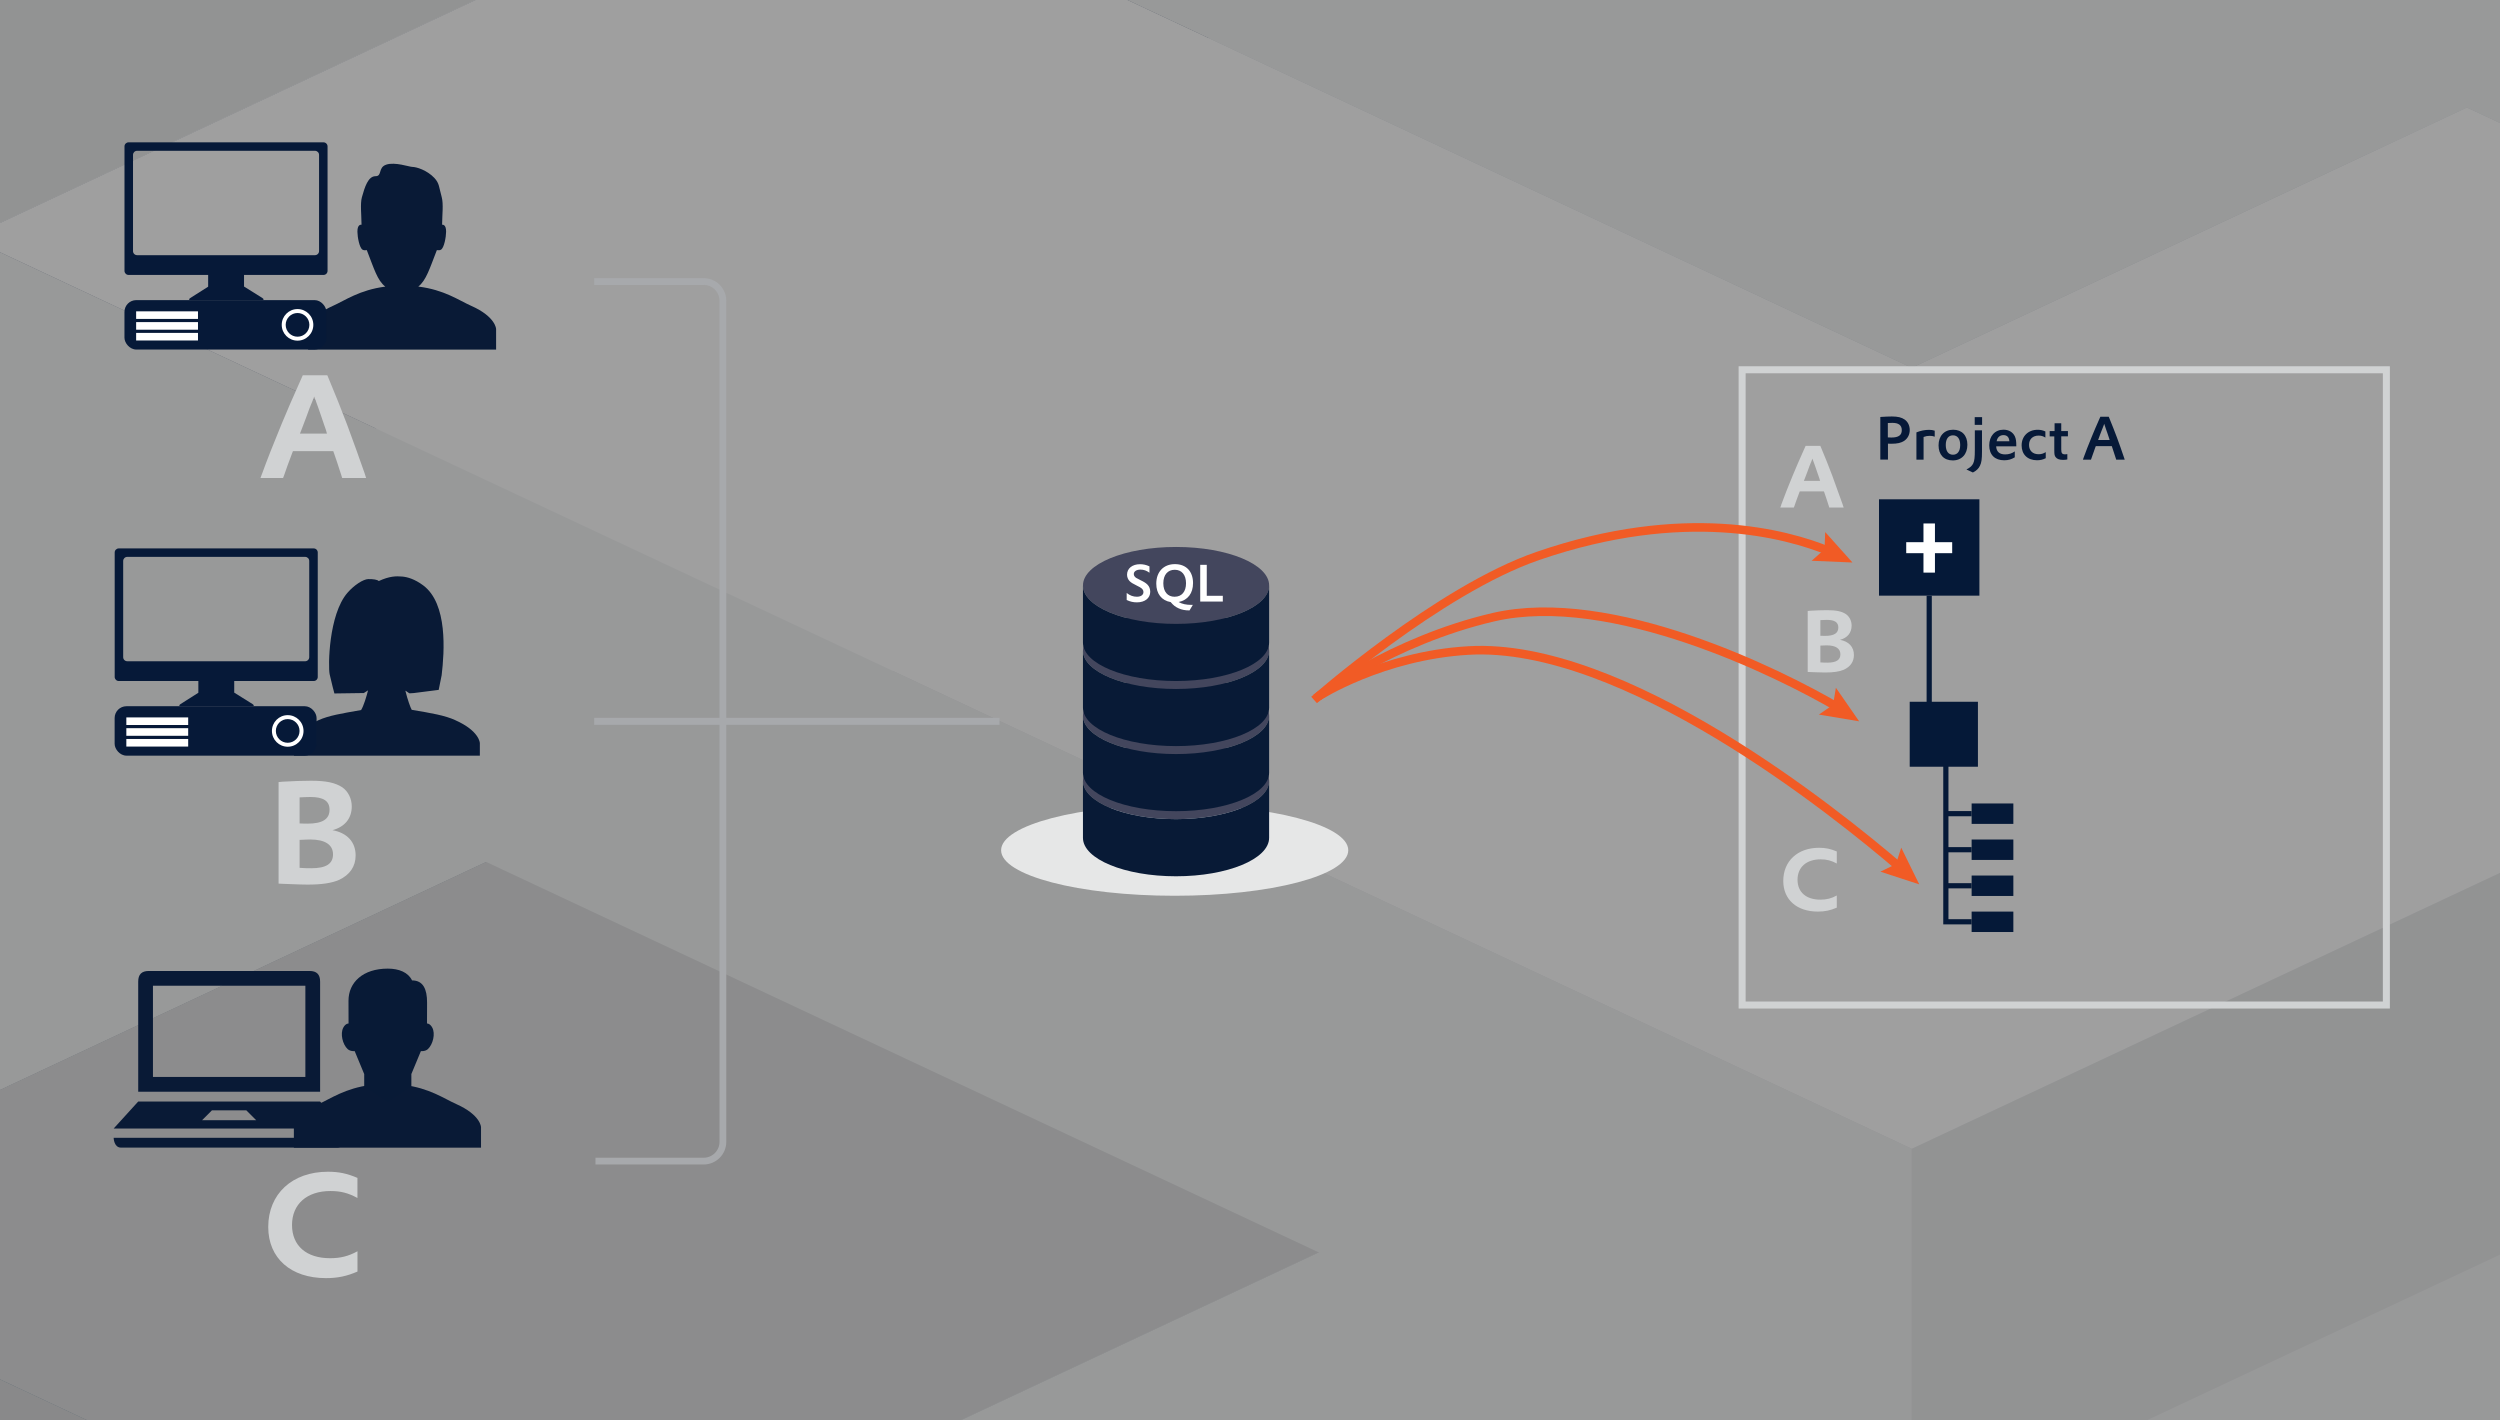 <?xml version="1.0" encoding="UTF-8"?>
<svg xmlns="http://www.w3.org/2000/svg" xmlns:xlink="http://www.w3.org/1999/xlink" viewBox="0 0 880 500">
  <rect x="0" y="0" width="880" height="500" fill="#808080" stroke="none"/>
  <defs>
    <style>
      .cls-1 {
        clip-path: url(#clippath-20);
      }

      .cls-2 {
        clip-path: url(#clippath-11);
      }

      .cls-3 {
        clip-path: url(#clippath-16);
      }

      .cls-4 {
        opacity: .3;
      }

      .cls-5 {
        stroke-width: 1.65px;
      }

      .cls-5, .cls-6, .cls-7, .cls-8, .cls-9, .cls-10, .cls-11 {
        fill: none;
      }

      .cls-5, .cls-7, .cls-8, .cls-9, .cls-10, .cls-11 {
        stroke-miterlimit: 10;
      }

      .cls-5, .cls-11 {
        stroke: #f15b25;
      }

      .cls-12 {
        clip-path: url(#clippath-2);
      }

      .cls-13 {
        clip-path: url(#clippath-13);
      }

      .cls-14 {
        isolation: isolate;
      }

      .cls-15 {
        fill: #002747;
      }

      .cls-15, .cls-16, .cls-17, .cls-6, .cls-18, .cls-19, .cls-20, .cls-21, .cls-22, .cls-23, .cls-24, .cls-25, .cls-26, .cls-27, .cls-28, .cls-29, .cls-30, .cls-31, .cls-32, .cls-33, .cls-34, .cls-35, .cls-36, .cls-37 {
        stroke-width: 0px;
      }

      .cls-16 {
        fill: #051938;
      }

      .cls-38 {
        clip-path: url(#clippath-15);
      }

      .cls-39 {
        clip-path: url(#clippath-6);
      }

      .cls-17 {
        fill: #e6e7e7;
      }

      .cls-40 {
        clip-path: url(#clippath-7);
      }

      .cls-18 {
        fill: #d0d2d3;
      }

      .cls-19 {
        fill: #00092c;
      }

      .cls-41 {
        clip-path: url(#clippath-1);
      }

      .cls-42 {
        clip-path: url(#clippath-4);
      }

      .cls-20 {
        fill: #091a36;
      }

      .cls-43 {
        clip-path: url(#clippath-12);
      }

      .cls-21 {
        fill: #f15b25;
      }

      .cls-7 {
        stroke: #d0d2d3;
        stroke-width: 2.47px;
      }

      .cls-22 {
        fill: #001738;
      }

      .cls-23 {
        fill: #bcbec0;
      }

      .cls-8 {
        stroke-width: 2.46px;
      }

      .cls-8, .cls-9 {
        stroke: #a7a9ac;
      }

      .cls-24 {
        fill: #2c4665;
      }

      .cls-25 {
        fill: #061938;
      }

      .cls-26 {
        fill: #43465d;
      }

      .cls-44 {
        clip-path: url(#clippath-9);
      }

      .cls-45 {
        clip-path: url(#clippath);
      }

      .cls-27 {
        fill: #9d9fa2;
      }

      .cls-28 {
        fill: #8ba3b3;
      }

      .cls-9 {
        stroke-width: 2.38px;
      }

      .cls-29 {
        fill: #7c92a1;
      }

      .cls-46 {
        clip-path: url(#clippath-19);
      }

      .cls-47 {
        clip-path: url(#clippath-3);
      }

      .cls-30 {
        fill: #e6e7e8;
      }

      .cls-31 {
        fill: #b1b3b6;
      }

      .cls-48 {
        clip-path: url(#clippath-8);
      }

      .cls-10 {
        stroke: #051938;
        stroke-width: 1.83px;
      }

      .cls-32 {
        fill: #a7a9ac;
      }

      .cls-33 {
        fill: #fff;
      }

      .cls-49 {
        clip-path: url(#clippath-18);
      }

      .cls-50 {
        clip-path: url(#clippath-14);
      }

      .cls-51 {
        clip-path: url(#clippath-17);
      }

      .cls-52 {
        clip-path: url(#clippath-5);
      }

      .cls-34 {
        fill: #081a36;
      }

      .cls-53 {
        clip-path: url(#clippath-10);
      }

      .cls-54 {
        mix-blend-mode: multiply;
      }

      .cls-11 {
        stroke-width: 3.02px;
      }

      .cls-35 {
        fill: #143755;
      }

      .cls-36 {
        fill: #c7c8ca;
      }

      .cls-37 {
        fill: #d1d3d4;
      }
    </style>
    <clipPath id="clippath">
      <rect class="cls-6" width="880" height="500"/>
    </clipPath>
    <clipPath id="clippath-1">
      <rect class="cls-6" x="0" y="-41.72" width="880" height="665.62"/>
    </clipPath>
    <clipPath id="clippath-2">
      <rect class="cls-6" x="0" y="-41.72" width="880" height="665.62"/>
    </clipPath>
    <clipPath id="clippath-3">
      <rect class="cls-6" x="0" y="-41.72" width="880" height="665.62"/>
    </clipPath>
    <clipPath id="clippath-4">
      <rect class="cls-6" x="-694.91" y="-878.56" width="2735.72" height="2210.8"/>
    </clipPath>
    <clipPath id="clippath-5">
      <rect class="cls-6" y="520" width="880" height="500"/>
    </clipPath>
    <clipPath id="clippath-6">
      <rect class="cls-6" x="0" y="478.28" width="880" height="665.62"/>
    </clipPath>
    <clipPath id="clippath-7">
      <rect class="cls-6" x="0" y="478.28" width="880" height="665.62"/>
    </clipPath>
    <clipPath id="clippath-8">
      <rect class="cls-6" x="0" y="478.28" width="880" height="665.62"/>
    </clipPath>
    <clipPath id="clippath-9">
      <rect class="cls-6" x="-694.91" y="-358.56" width="2735.72" height="2210.8"/>
    </clipPath>
    <clipPath id="clippath-10">
      <rect class="cls-6" y="-520" width="880" height="500"/>
    </clipPath>
    <clipPath id="clippath-11">
      <rect class="cls-6" x="0" y="-561.72" width="880" height="665.62"/>
    </clipPath>
    <clipPath id="clippath-12">
      <rect class="cls-6" x="0" y="-561.72" width="880" height="665.62"/>
    </clipPath>
    <clipPath id="clippath-13">
      <rect class="cls-6" x="0" y="-561.72" width="880" height="665.62"/>
    </clipPath>
    <clipPath id="clippath-14">
      <rect class="cls-6" x="-694.91" y="-1398.56" width="2735.72" height="2210.8"/>
    </clipPath>
    <clipPath id="clippath-15">
      <rect class="cls-6" y="-520" width="880" height="500"/>
    </clipPath>
    <clipPath id="clippath-16">
      <rect class="cls-6" x="0" y="-561.72" width="880" height="665.62"/>
    </clipPath>
    <clipPath id="clippath-17">
      <rect class="cls-6" x="0" y="-561.72" width="880" height="665.62"/>
    </clipPath>
    <clipPath id="clippath-18">
      <rect class="cls-6" x="0" y="-561.72" width="880" height="665.62"/>
    </clipPath>
    <clipPath id="clippath-19">
      <rect class="cls-6" x="-694.91" y="-1398.56" width="2735.72" height="2210.8"/>
    </clipPath>
    <clipPath id="clippath-20">
      <path class="cls-6" d="M486.14-247.83c167.6-123.49,220.31-239.88,220.31-239.88v239.88h-220.31Z"/>
    </clipPath>
  </defs>
  <g class="cls-14">
    <g id="Hintergrund">
      <g class="cls-45">
        <g id="Artwork_1" data-name="Artwork 1">
          <g class="cls-41">
            <g class="cls-12">
              <g class="cls-47">
                <g class="cls-4">
                  <g class="cls-42">
                    <polygon class="cls-19" points="672.95 189.87 575.25 235.69 477.53 281.5 477.53 415.86 575.25 370.04 672.95 324.22 770.66 278.4 770.66 144.04 672.95 189.87"/>
                    <polygon class="cls-15" points="379.84 235.69 282.14 189.87 184.42 144.04 184.42 278.4 282.14 324.22 379.84 370.04 477.53 415.85 477.53 281.5 379.84 235.69"/>
                    <polygon class="cls-15" points="966.06 235.69 868.36 189.87 770.66 144.04 770.66 278.4 868.36 324.22 966.06 370.04 1063.77 415.85 1063.77 281.5 966.06 235.69"/>
                    <polygon class="cls-15" points="1063.77 464.78 966.06 418.96 868.36 373.15 868.36 507.5 966.06 553.31 1063.77 599.13 1161.47 644.96 1161.47 510.6 1063.77 464.78"/>
                    <polygon class="cls-35" points="966.06 327.32 868.36 373.14 868.36 507.5 966.06 461.68 1063.77 415.86 1063.77 281.5 966.06 327.32"/>
                    <polygon class="cls-35" points="868.36 464.78 770.66 510.6 770.66 644.96 868.36 599.13 966.05 553.31 966.05 418.96 868.36 464.78"/>
                    <polygon class="cls-24" points="672.95 464.78 575.25 418.96 575.25 553.31 672.95 599.13 770.66 644.96 770.66 510.6 672.95 464.78"/>
                    <polygon class="cls-35" points="477.53 464.78 379.84 510.6 282.14 556.41 282.14 690.77 379.84 644.96 477.53 599.13 575.25 553.31 575.25 418.96 477.53 464.78"/>
                    <polygon class="cls-37" points="1063.77 281.5 966.06 235.69 868.36 189.87 770.66 144.04 672.95 189.87 575.25 235.69 477.53 281.5 379.83 235.69 282.14 189.87 184.42 144.04 86.72 189.87 -10.99 235.69 -108.68 281.5 -206.39 327.32 -304.1 373.14 -401.8 418.96 -304.1 464.78 -206.39 510.6 -108.68 556.41 -10.99 602.24 86.72 556.41 184.42 510.6 282.14 556.41 379.83 510.6 477.53 464.78 575.25 418.96 672.95 464.78 770.66 510.6 868.36 464.78 966.06 418.96 868.36 373.14 966.06 327.32 1063.77 281.5"/>
                    <polygon class="cls-23" points="1454.58 373.14 1356.88 418.96 1259.16 464.78 1161.47 510.6 1063.77 464.78 966.05 418.96 868.36 464.78 770.66 510.6 868.36 556.41 966.05 602.23 1063.77 648.06 1161.47 693.87 1259.16 739.69 1356.88 785.52 1454.58 831.33 1552.29 785.52 1649.99 739.69 1747.69 693.87 1845.41 648.06 1943.1 602.23 2040.81 556.41 1943.1 510.6 1845.41 464.78 1747.69 418.96 1649.99 373.14 1552.29 327.32 1454.58 373.14"/>
                    <polygon class="cls-23" points="-499.5 464.78 -597.21 510.6 -694.91 556.41 -597.21 602.24 -499.5 648.06 -401.8 693.87 -304.1 739.69 -206.39 785.52 -108.69 831.33 -10.99 877.15 86.73 831.33 184.42 785.52 282.14 739.69 379.84 693.87 477.53 648.06 379.84 602.24 282.14 556.41 184.42 510.6 86.73 556.41 -10.99 602.24 -108.69 556.41 -206.39 510.6 -304.1 464.78 -401.8 418.96 -499.5 464.78"/>
                    <polygon class="cls-32" points="1356.88 785.52 1259.17 739.69 1161.47 693.87 1063.77 648.06 966.06 602.24 868.36 556.41 770.66 510.6 672.94 464.78 575.25 418.96 477.53 464.78 379.83 510.6 282.14 556.41 379.83 602.24 477.53 648.06 379.83 693.87 282.14 739.69 379.83 785.52 477.53 831.33 575.25 877.15 672.94 922.98 770.66 877.15 868.36 831.33 966.06 877.15 1063.77 922.98 1161.47 968.78 1259.17 922.98 1356.88 877.15 1454.58 831.33 1356.88 785.52"/>
                    <polygon class="cls-32" points="1454.58 281.5 1356.88 235.69 1259.16 189.87 1161.47 144.04 1063.77 98.23 966.05 52.41 868.36 6.58 770.66 -39.23 672.95 -85.05 575.25 -39.23 477.53 6.58 379.84 52.41 282.14 98.23 184.42 144.04 282.14 189.87 379.84 235.69 477.53 281.5 575.25 235.69 672.95 189.87 770.66 144.04 868.36 189.87 966.05 235.69 1063.77 281.5 966.05 327.32 868.36 373.14 966.05 418.96 1063.77 464.78 1161.47 510.6 1259.16 464.78 1356.88 418.96 1454.58 373.14 1552.29 327.32 1454.58 281.5"/>
                    <polygon class="cls-19" points="672.96 -206.89 770.66 -161.07 868.37 -115.26 868.37 19.1 770.66 -26.71 672.96 -72.53 575.25 -118.36 575.25 -252.71 672.96 -206.89"/>
                    <polygon class="cls-15" points="966.07 -161.07 1063.77 -206.89 1161.48 -252.71 1161.48 -118.36 1063.77 -72.53 966.07 -26.71 868.37 19.1 868.37 -115.26 966.07 -161.07"/>
                    <polygon class="cls-15" points="379.85 -161.07 477.55 -206.89 575.25 -252.71 575.25 -118.36 477.55 -72.53 379.85 -26.71 282.14 19.1 282.14 -115.26 379.85 -161.07"/>
                    <polygon class="cls-19" points="-108.67 -23.61 -10.97 22.2 86.74 68.02 184.44 113.85 184.44 248.21 86.74 202.38 -10.97 156.56 -108.67 110.75 -206.38 64.92 -206.38 -69.43 -108.67 -23.61"/>
                    <polygon class="cls-15" points="282.14 68.03 379.85 22.2 477.55 -23.61 477.55 110.75 379.85 156.56 282.14 202.38 184.44 248.2 184.44 113.85 282.14 68.03"/>
                    <polygon class="cls-35" points="379.85 -69.43 477.55 -23.61 477.55 110.75 379.85 64.92 282.14 19.1 282.14 -115.26 379.85 -69.43"/>
                    <polygon class="cls-35" points="477.55 68.03 575.25 113.85 575.25 248.2 477.55 202.38 379.85 156.56 379.85 22.2 477.55 68.03"/>
                    <polygon class="cls-24" points="672.96 68.03 770.66 22.2 770.66 156.56 672.96 202.38 575.25 248.2 575.25 113.85 672.96 68.03"/>
                    <polygon class="cls-35" points="868.37 68.03 966.07 113.85 1063.77 159.66 1063.77 294.02 966.07 248.2 868.37 202.38 770.66 156.56 770.66 22.2 868.37 68.03"/>
                    <polygon class="cls-23" points="282.14 -115.26 379.85 -161.06 477.55 -206.89 575.25 -252.72 672.96 -206.89 770.66 -161.06 868.37 -115.26 966.07 -161.06 1063.77 -206.89 1161.48 -252.72 1259.18 -206.89 1356.89 -161.06 1454.59 -115.26 1552.29 -69.43 1650 -23.61 1747.7 22.2 1650 68.03 1552.29 113.85 1454.59 159.66 1356.89 205.48 1259.18 159.66 1161.48 113.85 1063.77 159.66 966.07 113.85 868.37 68.03 770.66 22.2 672.96 68.03 575.25 113.85 477.55 68.03 379.85 22.2 477.55 -23.61 379.85 -69.43 282.14 -115.26"/>
                    <polygon class="cls-15" points="-10.97 388.76 86.74 342.94 184.44 297.11 282.14 251.3 379.85 205.48 477.55 159.66 575.25 113.85 575.25 248.21 477.55 294.02 379.85 339.84 282.14 385.66 184.44 431.47 86.74 477.3 -10.97 523.12 -108.67 568.93 -108.67 434.57 -10.97 388.76"/>
                    <polygon class="cls-37" points="-304.09 -23.61 -401.78 22.2 -499.5 68.03 -597.2 113.85 -694.91 159.66 -597.2 205.48 -499.5 251.31 -401.78 297.11 -304.09 342.94 -206.38 388.76 -108.67 434.58 -10.97 388.76 86.74 342.94 184.44 297.11 282.14 251.31 379.85 205.48 477.55 159.66 575.25 113.85 477.55 68.03 379.85 22.2 282.14 68.03 184.44 113.85 86.74 68.03 -10.97 22.2 -108.67 -23.61 -206.38 -69.43 -304.09 -23.61"/>
                    <polygon class="cls-29" points="966.07 205.48 1063.77 159.66 1063.77 294.02 966.07 339.84 868.37 385.66 868.37 251.31 966.07 205.48"/>
                    <polygon class="cls-29" points="770.66 480.4 868.37 434.57 966.07 388.76 1063.77 342.94 1063.77 477.29 966.07 523.12 868.37 568.93 770.66 614.75 672.96 660.57 672.96 526.22 770.66 480.4"/>
                    <polygon class="cls-28" points="575.25 480.4 672.96 526.22 672.96 660.57 575.25 614.75 477.55 568.93 477.55 434.57 575.25 480.4"/>
                    <polygon class="cls-27" points="-10.97 480.4 86.74 526.22 184.44 572.03 184.44 706.39 86.74 660.57 -10.97 614.75 -108.67 568.93 -108.67 434.57 -10.97 480.4"/>
                    <polygon class="cls-29" points="282.14 526.22 379.85 480.4 477.55 434.58 477.55 568.93 379.85 614.75 282.14 660.57 184.44 706.38 184.44 572.03 282.14 526.22"/>
                    <polygon class="cls-22" points="966.07 297.13 1063.78 342.93 1161.49 388.76 1259.2 434.59 1356.89 480.4 1356.89 614.75 1259.2 568.94 1161.49 523.12 1063.78 477.29 966.07 431.48 868.37 385.66 868.37 251.31 966.07 297.13"/>
                    <polygon class="cls-30" points="1650.01 68.03 1552.29 113.85 1454.59 159.66 1356.89 205.48 1259.18 159.66 1161.48 113.85 1063.77 159.66 966.07 205.48 868.37 251.3 966.07 297.12 1063.77 342.94 1161.48 388.76 1259.18 434.57 1356.89 480.39 1454.59 434.57 1552.29 388.76 1650.01 342.94 1747.7 297.12 1845.4 251.3 1943.12 205.48 2040.81 159.66 1943.12 113.85 1845.4 68.03 1747.7 22.2 1650.01 68.03"/>
                    <polygon class="cls-23" points="770.66 755.31 868.37 709.49 966.07 663.68 1063.77 617.85 1161.48 572.03 1259.18 526.22 1356.89 480.4 1356.89 614.75 1259.18 660.57 1161.48 706.39 1063.77 752.21 966.07 798.04 868.37 843.84 770.66 889.67 672.96 935.49 672.96 801.13 770.66 755.31"/>
                    <polygon class="cls-37" points="282.14 526.22 379.85 480.4 477.55 434.58 575.25 480.4 672.96 526.22 770.66 480.4 868.37 434.58 966.07 388.76 1063.77 342.94 1161.48 388.76 1259.18 434.58 1356.89 480.4 1259.18 526.22 1161.48 572.03 1063.77 617.85 966.07 663.68 868.37 709.49 770.66 755.31 672.96 801.13 575.25 755.31 477.55 709.49 379.85 663.68 282.14 617.85 184.44 572.03 282.14 526.22"/>
                    <polygon class="cls-32" points="-10.97 388.76 86.74 342.94 184.44 297.11 282.14 251.3 379.85 205.48 477.55 159.66 575.25 113.85 672.96 68.02 770.66 22.2 868.37 68.02 966.07 113.85 1063.77 159.66 966.07 205.48 868.37 251.3 966.07 297.11 1063.77 342.94 966.07 388.76 868.37 434.57 770.66 480.39 672.96 526.22 575.25 480.39 477.55 434.57 379.85 480.39 282.14 526.22 184.44 572.03 86.74 526.22 -10.97 480.39 -108.67 434.57 -10.97 388.76"/>
                    <polygon class="cls-30" points="-108.67 -115.26 -10.97 -161.06 86.74 -206.89 184.44 -252.72 282.14 -298.53 379.85 -344.35 477.55 -390.17 575.25 -435.98 672.96 -481.81 770.66 -435.98 868.37 -390.17 966.07 -344.35 1063.77 -298.53 1161.48 -252.72 1063.77 -206.89 966.07 -161.06 868.37 -115.26 770.66 -161.06 672.96 -206.89 575.25 -252.72 477.55 -206.89 379.85 -161.06 282.14 -115.26 379.85 -69.43 477.55 -23.61 379.85 22.2 282.14 68.03 184.44 113.85 86.74 68.03 -10.97 22.2 -108.67 -23.61 -206.38 -69.43 -108.67 -115.26"/>
                    <polygon class="cls-15" points="1356.88 -7.99 1259.17 -53.82 1161.47 -99.64 1063.77 -145.45 966.06 -191.27 868.36 -237.1 770.66 -282.91 770.66 -148.55 868.36 -102.74 966.06 -56.92 1063.77 -11.1 1161.47 34.72 1259.17 80.54 1356.88 126.36 1454.58 172.17 1454.58 37.82 1356.88 -7.99"/>
                    <polygon class="cls-23" points="1454.58 -420.37 1356.88 -374.56 1259.16 -328.73 1161.47 -282.91 1063.77 -328.73 966.05 -374.56 868.36 -328.73 770.66 -282.91 868.36 -237.1 966.05 -191.28 1063.77 -145.45 1161.47 -99.64 1259.16 -53.82 1356.88 -8 1454.58 37.82 1552.29 -8 1649.99 -53.82 1747.69 -99.64 1845.41 -145.45 1943.1 -191.28 2040.81 -237.1 1943.1 -282.91 1845.41 -328.73 1747.69 -374.56 1649.99 -420.37 1552.29 -466.19 1454.58 -420.37"/>
                    <polygon class="cls-29" points="575.25 83.64 477.54 37.82 379.83 -7.99 282.14 -53.82 282.14 80.54 379.83 126.37 477.54 172.17 575.25 218 672.94 263.82 672.94 129.46 575.25 83.64"/>
                    <polygon class="cls-28" points="770.66 83.64 672.95 129.46 672.95 263.82 770.66 218 868.36 172.17 868.36 37.82 770.66 83.64"/>
                    <polygon class="cls-29" points="1063.77 129.46 966.06 83.64 868.36 37.82 868.36 172.17 966.06 218 1063.77 263.82 1161.47 309.63 1161.47 175.27 1063.77 129.46"/>
                    <polygon class="cls-22" points="379.83 -99.63 282.12 -53.82 184.42 -8 86.71 37.83 -10.99 83.64 -10.99 217.99 86.71 172.19 184.42 126.36 282.12 80.54 379.83 34.73 477.53 -11.1 477.53 -145.45 379.83 -99.63"/>
                    <polygon class="cls-23" points="-499.5 -328.73 -597.21 -282.91 -694.91 -237.1 -597.21 -191.27 -499.5 -145.45 -401.8 -99.64 -304.1 -53.82 -206.39 -7.99 -108.69 37.82 -10.99 83.64 86.73 37.82 184.42 -7.99 282.14 -53.82 379.84 -99.64 477.53 -145.45 379.84 -191.27 282.14 -237.1 184.42 -282.91 86.73 -237.1 -10.99 -191.27 -108.69 -237.1 -206.39 -282.91 -304.1 -328.73 -401.8 -374.56 -499.5 -328.73"/>
                    <polygon class="cls-23" points="1063.77 221.1 966.06 266.92 868.36 312.73 770.66 358.55 672.95 404.38 672.95 538.74 770.66 492.91 868.36 447.09 966.06 401.28 1063.77 355.46 1161.47 309.63 1161.47 175.28 1063.77 221.1"/>
                    <polygon class="cls-37" points="575.25 358.55 477.54 312.73 379.83 266.92 282.14 221.1 184.43 175.27 86.72 129.46 -10.99 83.64 -10.99 218 86.72 263.82 184.43 309.63 282.14 355.45 379.83 401.28 477.54 447.09 575.25 492.91 672.94 538.73 672.94 404.38 575.25 358.55"/>
                    <polygon class="cls-30" points="1063.77 129.46 966.06 83.64 868.36 37.82 770.66 83.64 672.95 129.46 575.25 83.64 477.53 37.82 379.83 -8 282.14 -53.82 184.42 -8 86.72 37.82 -10.99 83.64 86.72 129.46 184.42 175.27 282.14 221.09 379.83 266.92 477.53 312.73 575.25 358.55 672.95 404.38 770.66 358.55 868.36 312.73 966.06 266.92 1063.77 221.09 1161.47 175.27 1063.77 129.46"/>
                    <polygon class="cls-37" points="1356.88 -7.99 1259.17 -53.82 1161.47 -99.64 1063.77 -145.45 966.06 -191.27 868.36 -237.1 770.66 -282.91 672.94 -328.73 575.25 -374.56 477.53 -328.73 379.83 -282.91 282.14 -237.1 379.83 -191.27 477.53 -145.45 379.83 -99.64 282.14 -53.82 379.83 -7.99 477.53 37.82 575.25 83.64 672.94 129.46 770.66 83.64 868.36 37.82 966.06 83.64 1063.77 129.46 1161.47 175.27 1259.17 129.46 1356.88 83.64 1454.58 37.82 1356.88 -7.99"/>
                  </g>
                </g>
              </g>
            </g>
          </g>
        </g>
      </g>
      <g class="cls-52">
        <g id="Artwork_1-2" data-name="Artwork 1">
          <g class="cls-39">
            <g class="cls-40">
              <g class="cls-48">
                <g class="cls-4">
                  <g class="cls-44">
                    <polygon class="cls-32" points="1454.58 801.5 1356.88 755.69 1259.16 709.87 1161.47 664.04 1063.77 618.23 966.05 572.41 868.36 526.58 770.66 480.77 672.95 434.95 575.25 480.77 477.53 526.58 379.84 572.41 282.14 618.23 184.42 664.04 282.14 709.87 379.84 755.69 477.53 801.5 575.25 755.69 672.95 709.87 770.66 664.04 868.36 709.87 966.05 755.69 1063.77 801.5 966.05 847.32 868.36 893.14 966.05 938.96 1063.77 984.78 1161.47 1030.6 1259.16 984.78 1356.88 938.96 1454.58 893.14 1552.29 847.32 1454.58 801.5"/>
                    <polygon class="cls-19" points="672.96 313.11 770.66 358.93 868.37 404.74 868.37 539.1 770.66 493.29 672.96 447.47 575.25 401.64 575.25 267.29 672.96 313.11"/>
                    <polygon class="cls-15" points="966.07 358.93 1063.77 313.11 1161.48 267.29 1161.48 401.64 1063.77 447.47 966.07 493.29 868.37 539.1 868.37 404.74 966.07 358.93"/>
                    <polygon class="cls-15" points="379.85 358.93 477.55 313.11 575.25 267.29 575.25 401.64 477.55 447.47 379.85 493.29 282.14 539.1 282.14 404.74 379.85 358.93"/>
                    <polygon class="cls-19" points="-108.67 496.39 -10.97 542.2 86.74 588.02 184.44 633.85 184.44 768.21 86.74 722.38 -10.97 676.56 -108.67 630.75 -206.38 584.92 -206.38 450.57 -108.67 496.39"/>
                    <polygon class="cls-15" points="282.14 588.03 379.85 542.2 477.55 496.39 477.55 630.75 379.85 676.56 282.14 722.38 184.44 768.2 184.44 633.85 282.14 588.03"/>
                    <polygon class="cls-35" points="379.85 450.57 477.55 496.39 477.55 630.75 379.85 584.92 282.14 539.1 282.14 404.74 379.85 450.57"/>
                    <polygon class="cls-23" points="282.14 404.74 379.85 358.94 477.55 313.11 575.25 267.28 672.96 313.11 770.66 358.94 868.37 404.74 966.07 358.94 1063.77 313.11 1161.48 267.28 1259.18 313.11 1356.89 358.94 1454.59 404.74 1552.29 450.57 1650 496.39 1747.7 542.2 1650 588.03 1552.29 633.85 1454.59 679.66 1356.89 725.48 1259.18 679.66 1161.48 633.85 1063.77 679.66 966.07 633.85 868.37 588.03 770.66 542.2 672.96 588.03 575.25 633.85 477.55 588.03 379.85 542.2 477.55 496.39 379.85 450.57 282.14 404.74"/>
                    <polygon class="cls-37" points="-304.09 496.39 -401.78 542.2 -499.5 588.03 -597.2 633.85 -694.91 679.66 -597.2 725.48 -499.5 771.31 -401.78 817.11 -304.09 862.94 -206.38 908.76 -108.67 954.58 -10.97 908.76 86.74 862.94 184.44 817.11 282.14 771.31 379.85 725.48 477.55 679.66 575.25 633.85 477.55 588.03 379.85 542.2 282.14 588.03 184.44 633.85 86.74 588.03 -10.97 542.2 -108.67 496.39 -206.38 450.57 -304.09 496.39"/>
                    <polygon class="cls-30" points="-108.67 404.74 -10.97 358.94 86.74 313.11 184.44 267.28 282.14 221.47 379.85 175.65 477.55 129.83 575.25 84.02 672.96 38.19 770.66 84.02 868.37 129.83 966.07 175.65 1063.77 221.47 1161.48 267.28 1063.77 313.11 966.07 358.94 868.37 404.74 770.66 358.94 672.96 313.11 575.25 267.28 477.55 313.11 379.85 358.94 282.14 404.74 379.85 450.57 477.55 496.39 379.85 542.2 282.14 588.03 184.44 633.85 86.74 588.03 -10.97 542.2 -108.67 496.39 -206.38 450.57 -108.67 404.74"/>
                    <polygon class="cls-19" points="672.95 -83.65 575.25 -37.82 477.53 7.98 477.53 142.35 575.25 96.53 672.95 50.71 770.66 4.88 770.66 -129.47 672.95 -83.65"/>
                    <polygon class="cls-15" points="379.84 -37.82 282.14 -83.65 184.42 -129.47 184.42 4.89 282.14 50.71 379.84 96.53 477.53 142.34 477.53 7.98 379.84 -37.82"/>
                    <polygon class="cls-15" points="966.06 -37.82 868.36 -83.65 770.66 -129.47 770.66 4.89 868.36 50.71 966.06 96.53 1063.77 142.34 1063.77 7.98 966.06 -37.82"/>
                    <polygon class="cls-15" points="1063.77 191.27 966.06 145.44 868.36 99.64 868.36 233.99 966.06 279.8 1063.77 325.62 1161.47 371.45 1161.47 237.09 1063.77 191.27"/>
                    <polygon class="cls-35" points="966.06 53.81 868.36 99.63 868.36 233.99 966.06 188.17 1063.77 142.35 1063.77 7.99 966.06 53.81"/>
                    <polygon class="cls-35" points="868.36 191.27 770.66 237.09 770.66 371.45 868.36 325.62 966.05 279.8 966.05 145.44 868.36 191.27"/>
                    <polygon class="cls-24" points="672.95 191.27 575.25 145.44 575.25 279.8 672.95 325.62 770.66 371.45 770.66 237.09 672.95 191.27"/>
                    <polygon class="cls-35" points="477.53 191.27 379.84 237.09 282.14 282.9 282.14 417.26 379.84 371.45 477.53 325.62 575.25 279.8 575.25 145.44 477.53 191.27"/>
                    <polygon class="cls-24" points="282.14 282.9 282.14 417.26 184.43 371.45 184.43 237.09 282.14 282.9"/>
                    <polygon class="cls-35" points="86.73 282.9 -10.99 328.73 -10.99 463.08 86.73 417.26 184.42 371.45 184.42 237.09 86.73 282.9"/>
                    <polygon class="cls-30" points="1063.77 7.99 966.06 -37.82 868.36 -83.65 770.66 -129.47 672.95 -83.65 575.25 -37.82 477.53 7.99 379.83 -37.82 282.14 -83.65 184.42 -129.47 86.72 -83.65 -10.99 -37.82 -108.68 7.99 -206.39 53.81 -304.1 99.63 -401.8 145.44 -304.1 191.27 -206.39 237.09 -108.68 282.9 -10.99 328.73 86.72 282.9 184.42 237.09 282.14 282.9 379.83 237.09 477.53 191.27 575.25 145.44 672.95 191.27 770.66 237.09 868.36 191.27 966.06 145.44 868.36 99.63 966.06 53.81 1063.77 7.99"/>
                    <polygon class="cls-15" points="1356.88 512.01 1259.17 466.18 1161.47 420.36 1063.77 374.55 966.06 328.73 868.36 282.9 770.66 237.09 770.66 371.45 868.36 417.26 966.06 463.08 1063.77 508.9 1161.47 554.72 1259.17 600.54 1356.88 646.36 1454.58 692.17 1454.58 557.82 1356.88 512.01"/>
                    <polygon class="cls-23" points="1454.58 99.63 1356.88 145.44 1259.16 191.27 1161.47 237.09 1063.77 191.27 966.05 145.44 868.36 191.27 770.66 237.09 868.36 282.9 966.05 328.72 1063.77 374.55 1161.47 420.36 1259.16 466.18 1356.88 512 1454.58 557.82 1552.29 512 1649.99 466.18 1747.69 420.36 1845.41 374.55 1943.1 328.72 2040.81 282.9 1943.1 237.09 1845.41 191.27 1747.69 145.44 1649.99 99.63 1552.29 53.81 1454.58 99.63"/>
                    <polygon class="cls-29" points="379.84 328.73 282.14 282.9 282.14 417.26 379.84 463.08 477.53 508.9 477.53 374.55 379.84 328.73"/>
                    <polygon class="cls-29" points="575.25 603.64 477.54 557.82 379.83 512.01 282.14 466.18 282.14 600.54 379.83 646.37 477.54 692.17 575.25 738 672.94 783.82 672.94 649.46 575.25 603.64"/>
                    <polygon class="cls-22" points="379.83 420.37 282.12 466.18 184.42 512 86.71 557.83 -10.99 603.64 -10.99 737.99 86.71 692.19 184.42 646.36 282.12 600.54 379.83 554.73 477.53 508.9 477.53 374.55 379.83 420.37"/>
                    <polygon class="cls-23" points="-499.5 191.27 -597.21 237.09 -694.91 282.9 -597.21 328.73 -499.5 374.55 -401.8 420.36 -304.1 466.18 -206.39 512.01 -108.69 557.82 -10.99 603.64 86.73 557.82 184.42 512.01 282.14 466.18 379.84 420.36 477.53 374.55 379.84 328.73 282.14 282.9 184.42 237.09 86.73 282.9 -10.99 328.73 -108.69 282.9 -206.39 237.09 -304.1 191.27 -401.8 145.44 -499.5 191.27"/>
                    <polygon class="cls-30" points="1063.77 649.46 966.06 603.64 868.36 557.82 770.66 603.64 672.95 649.46 575.25 603.64 477.53 557.82 379.83 512 282.14 466.18 184.42 512 86.72 557.82 -10.99 603.64 86.72 649.46 184.42 695.27 282.14 741.09 379.83 786.92 477.53 832.73 575.25 878.55 672.95 924.38 770.66 878.55 868.36 832.73 966.06 786.92 1063.77 741.09 1161.47 695.27 1063.77 649.46"/>
                    <polygon class="cls-37" points="1356.88 512.01 1259.17 466.18 1161.47 420.36 1063.77 374.55 966.06 328.73 868.36 282.9 770.66 237.09 672.94 191.27 575.25 145.44 477.53 191.27 379.83 237.09 282.14 282.9 379.83 328.73 477.53 374.55 379.83 420.36 282.14 466.18 379.83 512.01 477.53 557.82 575.25 603.64 672.94 649.46 770.66 603.64 868.36 557.82 966.06 603.64 1063.77 649.46 1161.47 695.27 1259.17 649.46 1356.88 603.64 1454.58 557.82 1356.88 512.01"/>
                    <polygon class="cls-32" points="672.94 -358.56 575.25 -312.74 477.53 -266.93 379.84 -221.11 282.14 -175.28 184.42 -129.47 282.14 -83.65 379.84 -37.82 477.53 7.99 575.25 -37.82 672.95 -83.65 770.66 -129.47 868.36 -83.65 966.06 -37.82 1063.77 7.99 966.06 53.81 868.36 99.63 966.06 145.44 1063.77 191.27 1161.47 237.09 1259.16 191.27 1356.88 145.44 1454.58 99.63 1552.29 53.81 1454.58 7.99 1356.88 -37.82 1259.16 -83.65 1161.47 -129.47 1063.77 -175.28 966.06 -221.11 868.36 -266.93 770.66 -312.74 672.95 -358.56 672.94 -358.56"/>
                  </g>
                </g>
              </g>
            </g>
          </g>
        </g>
      </g>
      <g class="cls-53">
        <g id="Artwork_1-3" data-name="Artwork 1">
          <g class="cls-2">
            <g class="cls-43">
              <g class="cls-13">
                <g class="cls-4">
                  <g class="cls-50">
                    <polygon class="cls-15" points="1063.77 -55.22 966.06 -101.04 868.36 -146.85 868.36 -12.5 966.06 33.31 1063.77 79.13 1161.47 124.96 1161.47 -9.4 1063.77 -55.22"/>
                    <polygon class="cls-35" points="868.36 -55.22 770.66 -9.4 770.66 124.96 868.36 79.13 966.05 33.31 966.05 -101.04 868.36 -55.22"/>
                    <polygon class="cls-24" points="672.95 -55.22 575.25 -101.04 575.25 33.31 672.95 79.13 770.66 124.96 770.66 -9.4 672.95 -55.22"/>
                    <polygon class="cls-35" points="477.53 -55.22 379.84 -9.4 282.14 36.41 282.14 170.77 379.84 124.96 477.53 79.13 575.25 33.31 575.25 -101.04 477.53 -55.22"/>
                    <polygon class="cls-24" points="282.14 36.41 282.14 170.77 184.43 124.96 184.43 -9.4 282.14 36.41"/>
                    <polygon class="cls-35" points="86.73 36.41 -10.99 82.24 -10.99 216.59 86.73 170.77 184.42 124.96 184.42 -9.4 86.73 36.41"/>
                    <polygon class="cls-37" points="1063.77 -238.5 966.06 -284.31 868.36 -330.13 770.66 -375.96 672.95 -330.13 575.25 -284.31 477.53 -238.5 379.83 -284.31 282.14 -330.13 184.42 -375.96 86.72 -330.13 -10.99 -284.31 -108.68 -238.5 -206.39 -192.68 -304.1 -146.86 -401.8 -101.04 -304.1 -55.22 -206.39 -9.4 -108.68 36.41 -10.99 82.24 86.72 36.41 184.42 -9.4 282.14 36.41 379.83 -9.4 477.53 -55.22 575.25 -101.04 672.95 -55.22 770.66 -9.4 868.36 -55.22 966.06 -101.04 868.36 -146.86 966.06 -192.68 1063.77 -238.5"/>
                    <polygon class="cls-15" points="1356.88 265.52 1259.17 219.69 1161.47 173.87 1063.77 128.06 966.06 82.24 868.36 36.41 770.66 -9.4 770.66 124.96 868.36 170.77 966.06 216.59 1063.77 262.42 1161.47 308.23 1259.17 354.05 1356.88 399.87 1454.58 445.68 1454.58 311.33 1356.88 265.52"/>
                    <polygon class="cls-23" points="1454.58 -146.86 1356.88 -101.04 1259.16 -55.22 1161.47 -9.4 1063.77 -55.22 966.05 -101.04 868.36 -55.22 770.66 -9.4 868.36 36.41 966.05 82.23 1063.77 128.06 1161.47 173.87 1259.16 219.69 1356.88 265.52 1454.58 311.33 1552.29 265.52 1649.99 219.69 1747.69 173.87 1845.41 128.06 1943.1 82.23 2040.81 36.41 1943.1 -9.4 1845.41 -55.22 1747.69 -101.04 1649.99 -146.86 1552.29 -192.68 1454.58 -146.86"/>
                    <polygon class="cls-29" points="379.84 82.24 282.14 36.41 282.14 170.77 379.84 216.59 477.53 262.42 477.53 128.06 379.84 82.24"/>
                    <polygon class="cls-29" points="282.14 354.05 379.83 399.88 477.53 445.68 575.25 491.51 672.94 537.33 672.94 402.97 575.25 357.15 477.53 311.33 379.83 265.52 282.14 219.69 282.14 354.05"/>
                    <polygon class="cls-28" points="770.66 357.15 672.95 402.98 672.95 537.33 770.66 491.51 868.36 445.68 868.36 311.33 770.66 357.15"/>
                    <polygon class="cls-29" points="868.36 445.68 966.06 491.51 1063.77 537.33 1161.47 583.14 1161.47 448.78 1063.77 402.98 966.06 357.15 868.36 311.33 868.36 445.68"/>
                    <polygon class="cls-22" points="379.83 173.88 282.12 219.69 184.42 265.51 86.71 311.34 -10.99 357.15 -10.99 491.5 86.71 445.7 184.42 399.88 282.12 354.05 379.83 308.24 477.53 262.41 477.53 128.06 379.83 173.88"/>
                    <polygon class="cls-23" points="-499.5 -55.22 -597.21 -9.4 -694.91 36.41 -597.21 82.24 -499.5 128.06 -401.8 173.87 -304.1 219.69 -206.39 265.52 -108.69 311.33 -10.99 357.15 86.73 311.33 184.42 265.52 282.14 219.69 379.84 173.87 477.53 128.06 379.84 82.24 282.14 36.41 184.42 -9.4 86.73 36.41 -10.99 82.24 -108.69 36.41 -206.39 -9.4 -304.1 -55.22 -401.8 -101.04 -499.5 -55.22"/>
                    <polygon class="cls-36" points="1063.77 494.61 966.06 540.43 868.36 586.24 770.66 632.07 672.95 677.89 672.95 812.25 770.66 766.42 868.36 720.6 966.06 674.79 1063.77 628.97 1161.47 583.14 1161.47 448.78 1063.77 494.61"/>
                    <polygon class="cls-23" points="-10.99 491.51 86.72 537.33 184.43 583.14 282.14 628.96 379.83 674.79 477.53 720.6 575.25 766.42 672.94 812.24 672.94 677.89 575.25 632.07 477.53 586.24 379.83 540.43 282.14 494.61 184.43 448.78 86.72 402.98 -10.99 357.15 -10.99 491.51"/>
                    <polygon class="cls-37" points="184.42 265.52 86.72 311.33 -10.99 357.15 86.72 402.98 184.42 448.78 282.14 494.61 379.83 540.43 477.53 586.24 575.25 632.07 672.95 677.89 770.66 632.07 868.36 586.24 966.06 540.43 1063.77 494.61 1161.47 448.78 1063.77 402.98 966.06 357.15 868.36 311.33 770.66 357.15 672.95 402.98 575.25 357.15 477.53 311.33 379.83 265.52 282.14 219.69 184.42 265.52"/>
                    <polygon class="cls-32" points="1356.88 265.52 1259.17 219.69 1161.47 173.87 1063.77 128.06 966.06 82.24 868.36 36.41 770.66 -9.4 672.94 -55.22 575.25 -101.04 477.53 -55.22 379.83 -9.4 282.14 36.41 379.83 82.24 477.53 128.06 379.83 173.87 282.14 219.69 379.83 265.52 477.53 311.33 575.25 357.15 672.94 402.98 770.66 357.15 868.36 311.33 966.06 357.15 1063.77 402.98 1161.47 448.78 1259.17 402.98 1356.88 357.15 1454.58 311.33 1356.88 265.52"/>
                    <polygon class="cls-15" points="-10.97 -131.24 86.74 -177.06 184.44 -222.89 282.14 -268.7 379.85 -314.52 477.55 -360.34 575.25 -406.15 575.25 -271.79 477.55 -225.98 379.85 -180.16 282.14 -134.34 184.44 -88.53 86.74 -42.7 -10.97 3.12 -108.67 48.93 -108.67 -85.43 -10.97 -131.24"/>
                    <polygon class="cls-29" points="770.66 -39.6 868.37 -85.43 966.07 -131.24 1063.77 -177.06 1063.77 -42.71 966.07 3.12 868.37 48.93 770.66 94.75 672.96 140.57 672.96 6.22 770.66 -39.6"/>
                    <polygon class="cls-28" points="575.25 -39.6 672.96 6.22 672.96 140.57 575.25 94.75 477.55 48.93 477.55 -85.43 575.25 -39.6"/>
                    <polygon class="cls-27" points="-10.97 -39.6 86.74 6.22 184.44 52.03 184.44 186.39 86.74 140.57 -10.97 94.75 -108.67 48.93 -108.67 -85.43 -10.97 -39.6"/>
                    <polygon class="cls-29" points="282.14 6.22 379.85 -39.6 477.55 -85.42 477.55 48.93 379.85 94.75 282.14 140.57 184.44 186.38 184.44 52.03 282.14 6.22"/>
                    <polygon class="cls-22" points="966.07 -222.87 1063.78 -177.07 1161.49 -131.24 1259.2 -85.41 1356.89 -39.6 1356.89 94.75 1259.2 48.94 1161.49 3.12 1063.78 -42.71 966.07 -88.52 868.37 -134.34 868.37 -268.69 966.07 -222.87"/>
                    <polygon class="cls-31" points="282.14 97.85 379.85 143.68 477.55 189.49 575.25 235.31 672.96 281.13 672.96 415.49 575.25 369.67 477.55 323.84 379.85 278.03 282.14 232.21 184.44 186.39 184.44 52.03 282.14 97.85"/>
                    <polygon class="cls-23" points="770.66 235.31 868.37 189.49 966.07 143.68 1063.77 97.85 1161.48 52.03 1259.18 6.22 1356.89 -39.6 1356.89 94.75 1259.18 140.57 1161.48 186.39 1063.77 232.21 966.07 278.04 868.37 323.84 770.66 369.67 672.96 415.49 672.96 281.13 770.66 235.31"/>
                    <polygon class="cls-37" points="282.14 6.22 379.85 -39.6 477.55 -85.42 575.25 -39.6 672.96 6.22 770.66 -39.6 868.37 -85.42 966.07 -131.24 1063.77 -177.06 1161.48 -131.24 1259.18 -85.42 1356.89 -39.6 1259.18 6.22 1161.48 52.03 1063.77 97.85 966.07 143.68 868.37 189.49 770.66 235.31 672.96 281.13 575.25 235.31 477.55 189.49 379.85 143.68 282.14 97.85 184.44 52.03 282.14 6.22"/>
                    <polygon class="cls-32" points="-10.97 -131.24 86.74 -177.06 184.44 -222.89 282.14 -268.7 379.85 -314.52 477.55 -360.34 575.25 -406.15 672.96 -451.98 770.66 -497.8 868.37 -451.98 966.07 -406.15 1063.77 -360.34 966.07 -314.52 868.37 -268.7 966.07 -222.89 1063.77 -177.06 966.07 -131.24 868.37 -85.43 770.66 -39.61 672.96 6.22 575.25 -39.61 477.55 -85.43 379.85 -39.61 282.14 6.22 184.44 52.03 86.74 6.22 -10.97 -39.61 -108.67 -85.43 -10.97 -131.24"/>
                    <polygon class="cls-23" points="1063.77 -298.9 966.06 -253.08 868.36 -207.27 770.66 -161.45 672.95 -115.62 672.95 18.74 770.66 -27.09 868.36 -72.91 966.06 -118.72 1063.77 -164.54 1161.47 -210.37 1161.47 -344.72 1063.77 -298.9"/>
                    <polygon class="cls-37" points="575.25 -161.45 477.54 -207.27 379.83 -253.08 282.14 -298.9 184.43 -344.73 86.72 -390.54 -10.99 -436.36 -10.99 -302 86.72 -256.18 184.43 -210.37 282.14 -164.55 379.83 -118.72 477.54 -72.91 575.25 -27.09 672.94 18.73 672.94 -115.62 575.25 -161.45"/>
                  </g>
                </g>
              </g>
            </g>
          </g>
        </g>
      </g>
      <g class="cls-38">
        <g id="Artwork_1-4" data-name="Artwork 1">
          <g class="cls-3">
            <g class="cls-51">
              <g class="cls-49">
                <g class="cls-4">
                  <g class="cls-46">
                    <polygon class="cls-15" points="1063.77 -55.22 966.06 -101.04 868.36 -146.85 868.36 -12.5 966.06 33.31 1063.77 79.13 1161.47 124.96 1161.47 -9.4 1063.77 -55.22"/>
                    <polygon class="cls-35" points="868.36 -55.22 770.66 -9.4 770.66 124.96 868.36 79.13 966.05 33.31 966.05 -101.04 868.36 -55.22"/>
                    <polygon class="cls-24" points="672.95 -55.22 575.25 -101.04 575.25 33.31 672.95 79.13 770.66 124.96 770.66 -9.4 672.95 -55.22"/>
                    <polygon class="cls-35" points="477.53 -55.22 379.84 -9.4 282.14 36.41 282.14 170.77 379.84 124.96 477.53 79.13 575.25 33.31 575.25 -101.04 477.53 -55.22"/>
                    <polygon class="cls-24" points="282.14 36.41 282.14 170.77 184.43 124.96 184.43 -9.4 282.14 36.41"/>
                    <polygon class="cls-35" points="86.73 36.41 -10.99 82.24 -10.99 216.59 86.73 170.77 184.42 124.96 184.42 -9.4 86.73 36.41"/>
                    <polygon class="cls-37" points="1063.77 -238.5 966.06 -284.31 868.36 -330.13 770.66 -375.96 672.95 -330.13 575.25 -284.31 477.53 -238.5 379.83 -284.31 282.14 -330.13 184.42 -375.96 86.72 -330.13 -10.99 -284.31 -108.68 -238.5 -206.39 -192.68 -304.1 -146.86 -401.8 -101.04 -304.1 -55.22 -206.39 -9.4 -108.68 36.41 -10.99 82.24 86.72 36.41 184.42 -9.4 282.14 36.41 379.83 -9.4 477.53 -55.22 575.25 -101.04 672.95 -55.22 770.66 -9.4 868.36 -55.22 966.06 -101.04 868.36 -146.86 966.06 -192.68 1063.77 -238.5"/>
                    <polygon class="cls-15" points="1356.88 265.52 1259.17 219.69 1161.47 173.87 1063.77 128.06 966.06 82.24 868.36 36.41 770.66 -9.4 770.66 124.96 868.36 170.77 966.06 216.59 1063.77 262.42 1161.47 308.23 1259.17 354.05 1356.88 399.87 1454.58 445.68 1454.58 311.33 1356.88 265.52"/>
                    <polygon class="cls-23" points="1454.58 -146.86 1356.88 -101.04 1259.16 -55.22 1161.47 -9.4 1063.77 -55.22 966.05 -101.04 868.36 -55.22 770.66 -9.4 868.36 36.41 966.05 82.23 1063.77 128.06 1161.47 173.87 1259.16 219.69 1356.88 265.52 1454.58 311.33 1552.29 265.52 1649.99 219.69 1747.69 173.87 1845.41 128.06 1943.1 82.23 2040.81 36.41 1943.1 -9.4 1845.41 -55.22 1747.69 -101.04 1649.99 -146.86 1552.29 -192.68 1454.58 -146.86"/>
                    <polygon class="cls-29" points="379.84 82.24 282.14 36.41 282.14 170.77 379.84 216.59 477.53 262.42 477.53 128.06 379.84 82.24"/>
                    <polygon class="cls-29" points="282.14 354.05 379.83 399.88 477.53 445.68 575.25 491.51 672.94 537.33 672.94 402.97 575.25 357.15 477.53 311.33 379.83 265.52 282.14 219.69 282.14 354.05"/>
                    <polygon class="cls-28" points="770.66 357.15 672.95 402.98 672.95 537.33 770.66 491.51 868.36 445.68 868.36 311.33 770.66 357.15"/>
                    <polygon class="cls-29" points="868.36 445.68 966.06 491.51 1063.77 537.33 1161.47 583.14 1161.47 448.78 1063.77 402.98 966.06 357.15 868.36 311.33 868.36 445.68"/>
                    <polygon class="cls-22" points="379.83 173.88 282.12 219.69 184.42 265.51 86.71 311.34 -10.99 357.15 -10.99 491.5 86.71 445.7 184.42 399.88 282.12 354.05 379.83 308.24 477.53 262.41 477.53 128.06 379.83 173.88"/>
                    <polygon class="cls-23" points="-499.5 -55.22 -597.21 -9.4 -694.91 36.41 -597.21 82.24 -499.5 128.06 -401.8 173.87 -304.1 219.69 -206.39 265.52 -108.69 311.33 -10.99 357.15 86.73 311.33 184.42 265.52 282.14 219.69 379.84 173.87 477.53 128.06 379.84 82.24 282.14 36.41 184.42 -9.4 86.73 36.41 -10.99 82.24 -108.69 36.41 -206.39 -9.4 -304.1 -55.22 -401.8 -101.04 -499.5 -55.22"/>
                    <polygon class="cls-36" points="1063.77 494.61 966.06 540.43 868.36 586.24 770.66 632.07 672.95 677.89 672.95 812.25 770.66 766.42 868.36 720.6 966.06 674.79 1063.77 628.97 1161.47 583.14 1161.47 448.78 1063.77 494.61"/>
                    <polygon class="cls-23" points="-10.99 491.51 86.72 537.33 184.43 583.14 282.14 628.96 379.83 674.79 477.53 720.6 575.25 766.42 672.94 812.24 672.94 677.89 575.25 632.07 477.53 586.24 379.83 540.43 282.14 494.61 184.43 448.78 86.72 402.98 -10.99 357.15 -10.99 491.51"/>
                    <polygon class="cls-37" points="184.42 265.52 86.72 311.33 -10.99 357.15 86.72 402.98 184.42 448.78 282.14 494.61 379.83 540.43 477.53 586.24 575.25 632.07 672.95 677.89 770.66 632.07 868.36 586.24 966.06 540.43 1063.77 494.61 1161.47 448.78 1063.77 402.98 966.06 357.15 868.36 311.33 770.66 357.15 672.95 402.98 575.25 357.15 477.53 311.33 379.83 265.52 282.14 219.69 184.42 265.52"/>
                    <polygon class="cls-32" points="1356.88 265.52 1259.17 219.69 1161.47 173.87 1063.77 128.06 966.06 82.24 868.36 36.41 770.66 -9.4 672.94 -55.22 575.25 -101.04 477.53 -55.22 379.83 -9.4 282.14 36.41 379.83 82.24 477.53 128.06 379.83 173.87 282.14 219.69 379.83 265.52 477.53 311.33 575.25 357.15 672.94 402.98 770.66 357.15 868.36 311.33 966.06 357.15 1063.77 402.98 1161.47 448.78 1259.17 402.98 1356.88 357.15 1454.58 311.33 1356.88 265.52"/>
                    <polygon class="cls-15" points="-10.97 -131.24 86.74 -177.06 184.44 -222.89 282.14 -268.7 379.85 -314.52 477.55 -360.34 575.25 -406.15 575.25 -271.79 477.55 -225.98 379.85 -180.16 282.14 -134.34 184.44 -88.53 86.74 -42.7 -10.97 3.12 -108.67 48.93 -108.67 -85.43 -10.97 -131.24"/>
                    <polygon class="cls-29" points="770.66 -39.6 868.37 -85.43 966.07 -131.24 1063.77 -177.06 1063.77 -42.71 966.07 3.12 868.37 48.93 770.66 94.75 672.96 140.57 672.96 6.22 770.66 -39.6"/>
                    <polygon class="cls-28" points="575.25 -39.6 672.96 6.22 672.96 140.57 575.25 94.75 477.55 48.93 477.55 -85.43 575.25 -39.6"/>
                    <polygon class="cls-27" points="-10.97 -39.6 86.74 6.22 184.44 52.03 184.44 186.39 86.74 140.57 -10.97 94.75 -108.67 48.93 -108.67 -85.43 -10.97 -39.6"/>
                    <polygon class="cls-29" points="282.14 6.22 379.85 -39.6 477.55 -85.42 477.55 48.93 379.85 94.75 282.14 140.57 184.44 186.38 184.44 52.03 282.14 6.22"/>
                    <polygon class="cls-22" points="966.07 -222.87 1063.78 -177.07 1161.49 -131.24 1259.2 -85.41 1356.89 -39.6 1356.89 94.75 1259.2 48.94 1161.49 3.12 1063.78 -42.71 966.07 -88.52 868.37 -134.34 868.37 -268.69 966.07 -222.87"/>
                    <polygon class="cls-31" points="282.14 97.85 379.85 143.68 477.55 189.49 575.25 235.31 672.96 281.13 672.96 415.49 575.25 369.67 477.55 323.84 379.85 278.03 282.14 232.21 184.44 186.39 184.44 52.03 282.14 97.85"/>
                    <polygon class="cls-23" points="770.66 235.31 868.37 189.49 966.07 143.68 1063.77 97.85 1161.48 52.03 1259.18 6.22 1356.89 -39.6 1356.89 94.75 1259.18 140.57 1161.48 186.39 1063.77 232.21 966.07 278.04 868.37 323.84 770.66 369.67 672.96 415.49 672.96 281.13 770.66 235.31"/>
                    <polygon class="cls-37" points="282.14 6.22 379.85 -39.6 477.55 -85.42 575.25 -39.6 672.96 6.22 770.66 -39.6 868.37 -85.42 966.07 -131.24 1063.77 -177.06 1161.48 -131.24 1259.18 -85.42 1356.89 -39.6 1259.18 6.22 1161.48 52.03 1063.77 97.85 966.07 143.68 868.37 189.49 770.66 235.31 672.96 281.13 575.25 235.31 477.55 189.49 379.85 143.68 282.14 97.85 184.44 52.03 282.14 6.22"/>
                    <polygon class="cls-32" points="-10.97 -131.24 86.74 -177.06 184.44 -222.89 282.14 -268.7 379.85 -314.52 477.55 -360.34 575.25 -406.15 672.96 -451.98 770.66 -497.8 868.37 -451.98 966.07 -406.15 1063.77 -360.34 966.07 -314.52 868.37 -268.7 966.07 -222.89 1063.77 -177.06 966.07 -131.24 868.37 -85.43 770.66 -39.61 672.96 6.22 575.25 -39.61 477.55 -85.43 379.85 -39.61 282.14 6.22 184.44 52.03 86.74 6.22 -10.97 -39.61 -108.67 -85.43 -10.97 -131.24"/>
                    <polygon class="cls-23" points="1063.77 -298.9 966.06 -253.08 868.36 -207.27 770.66 -161.45 672.95 -115.62 672.95 18.74 770.66 -27.09 868.36 -72.91 966.06 -118.72 1063.77 -164.54 1161.47 -210.37 1161.47 -344.72 1063.77 -298.9"/>
                    <polygon class="cls-37" points="575.25 -161.45 477.54 -207.27 379.83 -253.08 282.14 -298.9 184.43 -344.73 86.72 -390.54 -10.99 -436.36 -10.99 -302 86.72 -256.18 184.43 -210.37 282.14 -164.55 379.83 -118.72 477.54 -72.91 575.25 -27.09 672.94 18.73 672.94 -115.62 575.25 -161.45"/>
                  </g>
                </g>
              </g>
            </g>
          </g>
        </g>
      </g>
    </g>
    <g id="Layer_2" data-name="Layer 2">
      <g class="cls-1">
        <g>
          <line class="cls-5" x1="958.58" y1="-320.02" x2="635.98" y2="2.59"/>
          <line class="cls-5" x1="965.27" y1="-313.33" x2="642.67" y2="9.28"/>
          <line class="cls-5" x1="971.96" y1="-306.64" x2="649.36" y2="15.97"/>
          <line class="cls-5" x1="978.65" y1="-299.95" x2="656.05" y2="22.66"/>
          <line class="cls-5" x1="985.34" y1="-293.26" x2="662.74" y2="29.35"/>
          <line class="cls-5" x1="992.03" y1="-286.57" x2="669.43" y2="36.04"/>
          <line class="cls-5" x1="998.72" y1="-279.88" x2="676.12" y2="42.73"/>
        </g>
      </g>
      <g>
        <g class="cls-54">
          <path class="cls-18" d="M626.97,177.74c1.06-2.94,2.45-6.44,4.12-10.48,1.35-3.22,2.2-5.22,4.16-9.58l.33-.73h5.18l.33.78c1.43,3.38,2.57,6.28,3.87,9.7,1.3,3.51,2.69,7.38,3.67,10.19l.33,1.02h-5.06l-.16-.53c-.41-1.22-.69-2.16-.9-2.77l-.65-1.92-.16-.45h-8.52l-.2.53c-.69,1.83-1.22,3.26-1.67,4.61l-.2.53h-4.77l.33-.9ZM640.66,169.26l-.2-.73c-.33-.98-.65-1.83-.9-2.61l-.73-2.12c-.57-1.63-.61-1.67-.86-2.36-.12.33-.2.57-.24.65l-.73,1.79-.73,2-.98,2.57s-.16.37-.33.81h5.71Z"/>
        </g>
        <g class="cls-54">
          <path class="cls-18" d="M636.32,215.06l.82-.08c2.04-.12,4.32-.2,5.99-.2,3.26,0,5.14.41,6.64,1.39,1.22.86,2,2.36,2,4.04,0,2.53-1.47,4.32-4.08,5.01,3.1.57,4.89,2.49,4.89,5.34,0,2.32-1.22,4.12-3.55,5.18-1.51.65-3.59.98-6.6.98-.98,0-2-.04-3.1-.08l-2.2-.08-.82-.04v-21.44ZM640.77,223.79c.81.04,1.26.04,1.67.04,3.14,0,4.65-.94,4.65-2.94,0-1.83-1.26-2.69-4.04-2.69-.73,0-1.3.04-2.28.08v5.5ZM640.77,233.17c1.1.08,1.79.08,2.49.08,3.1,0,4.56-.94,4.56-2.94s-1.63-3.14-4.81-3.14c-.61,0-1.1.04-2.24.08v5.91Z"/>
        </g>
        <g class="cls-54">
          <path class="cls-18" d="M646.55,319.49c-2.24.98-4.2,1.39-6.65,1.39-7.42,0-12.19-4.2-12.19-10.8,0-6.97,5.05-11.66,12.6-11.66,2.32,0,4.04.37,6.24,1.3v4.24c-1.96-1.06-3.55-1.47-5.71-1.47-4.97,0-8.11,2.77-8.11,7.18s3.06,7.01,8.03,7.01c2.16,0,3.87-.41,5.79-1.47v4.28Z"/>
        </g>
        <rect class="cls-7" x="613.23" y="130.16" width="226.77" height="223.61"/>
        <path class="cls-9" d="M209.16,99.1h38.54c3.72,0,6.76,3.04,6.76,6.76v296.09c0,3.72-3.04,6.76-6.76,6.76h-38.09"/>
        <path class="cls-17" d="M474.59,299.29c0,8.86-27.36,16.02-61.1,16.02s-61.1-7.17-61.1-16.02,27.36-16.02,61.1-16.02,61.1,7.17,61.1,16.02Z"/>
        <g>
          <path class="cls-11" d="M462.56,246.39s43.81-38.66,78.74-50.69c51.42-17.7,87.45-7.91,102.67-1.65"/>
          <polygon class="cls-21" points="637.7 197.39 642.23 193.35 642.47 187.28 652.07 198 637.7 197.39"/>
        </g>
        <g>
          <path class="cls-11" d="M463.2,245.78s26.48-20.15,62.48-28.53c41.52-9.65,100.46,19.55,121.21,31.71"/>
          <polygon class="cls-21" points="640.24 251.53 645.24 248.08 646.23 242.08 654.43 253.91 640.24 251.53"/>
        </g>
        <g>
          <path class="cls-11" d="M464.04,245.18s22.37-14.43,52.88-16.2c54.55-3.17,129.26,56.93,151.89,76.35"/>
          <polygon class="cls-21" points="661.9 306.83 667.36 304.16 669.23 298.38 675.58 311.3 661.9 306.83"/>
        </g>
        <line class="cls-8" x1="209.15" y1="253.91" x2="351.83" y2="253.91"/>
        <g>
          <g>
            <path class="cls-26" d="M446.74,274.82c0,7.47-14.66,13.52-32.77,13.52s-32.76-6.05-32.76-13.52,14.67-13.55,32.76-13.55,32.77,6.06,32.77,13.55Z"/>
            <path class="cls-34" d="M413.96,288.34c-18.1,0-32.76-6.05-32.76-13.52v20.1c0,7.47,14.67,13.53,32.76,13.53s32.77-6.07,32.77-13.53v-20.1c0,7.47-14.66,13.52-32.77,13.52Z"/>
          </g>
          <g>
            <path class="cls-26" d="M446.74,251.9c0,7.47-14.66,13.52-32.77,13.52s-32.76-6.06-32.76-13.52,14.67-13.55,32.76-13.55,32.77,6.07,32.77,13.55Z"/>
            <path class="cls-34" d="M413.96,265.43c-18.1,0-32.76-6.06-32.76-13.52v20.11c0,7.47,14.67,13.52,32.76,13.52s32.77-6.06,32.77-13.52v-20.11c0,7.47-14.66,13.52-32.77,13.52Z"/>
          </g>
          <g>
            <path class="cls-26" d="M446.74,228.99c0,7.48-14.66,13.53-32.77,13.53s-32.76-6.06-32.76-13.53,14.67-13.53,32.76-13.53,32.77,6.06,32.77,13.53Z"/>
            <path class="cls-34" d="M413.96,242.52c-18.1,0-32.76-6.06-32.76-13.53v20.11c0,7.48,14.67,13.53,32.76,13.53s32.77-6.05,32.77-13.53v-20.11c0,7.48-14.66,13.53-32.77,13.53Z"/>
          </g>
          <g>
            <path class="cls-26" d="M446.74,206.07c0,7.48-14.66,13.53-32.77,13.53s-32.76-6.06-32.76-13.53,14.67-13.54,32.76-13.54,32.77,6.06,32.77,13.54Z"/>
            <path class="cls-34" d="M413.96,219.61c-18.1,0-32.76-6.06-32.76-13.53v20.11c0,7.48,14.67,13.53,32.76,13.53s32.77-6.06,32.77-13.53v-20.11c0,7.48-14.66,13.53-32.77,13.53Z"/>
          </g>
        </g>
        <g>
          <g>
            <line class="cls-10" x1="684.94" y1="286.41" x2="694.01" y2="286.41"/>
            <rect class="cls-16" x="694.01" y="282.82" width="14.69" height="7.19"/>
          </g>
          <g>
            <line class="cls-10" x1="684.94" y1="299.1" x2="694.01" y2="299.1"/>
            <rect class="cls-16" x="694.01" y="295.51" width="14.69" height="7.19"/>
          </g>
          <g>
            <line class="cls-10" x1="684.94" y1="311.79" x2="694.01" y2="311.79"/>
            <rect class="cls-16" x="694.01" y="308.19" width="14.69" height="7.19"/>
          </g>
          <g>
            <polyline class="cls-10" points="684.94 267.85 684.94 324.47 694.01 324.47"/>
            <rect class="cls-16" x="694.01" y="320.88" width="14.69" height="7.19"/>
          </g>
        </g>
        <rect class="cls-16" x="672.22" y="247.02" width="24.01" height="22.87"/>
        <line class="cls-10" x1="679.08" y1="209.67" x2="679.08" y2="258.45"/>
        <rect class="cls-16" x="661.41" y="175.75" width="35.34" height="33.92"/>
        <path class="cls-33" d="M670.99,190.85h6.07v-6.59h4.04v6.59h6.07v3.87h-6.07v6.84h-4.04v-6.84h-6.07v-3.87Z"/>
        <g>
          <g>
            <path class="cls-20" d="M165.83,107.64c-4.32-1.92-9.41-5.63-18.59-6.77,2.77-2.14,4.07-6.54,6.43-12.56.04-.09.07-.18.1-.27.53.09,1.07.09,1.47-.16,1.11-.69,1.77-4.46,1.79-6.29.03-2.75-1.34-2.48-1.34-2.48,0,0-.03,0-.07-.02,0-.22.02-.44.02-.66,0-2.48.5-6.68-.15-9.02-.99-3.53-.79-4.86-2.6-6.78-2.57-2.72-6.29-3.88-7.77-3.88-1.03,0-6.09-1.84-9.17-.79-2.98,1.02-1.33,4.06-3.76,4.06-2.63,0-3.82,3.89-4.8,7.41-.64,2.28-.15,6.42-.15,9,0,.22.01.43.02.65-.06.02-.11.03-.11.03,0,0-1.37-.27-1.34,2.48.02,1.84.69,5.6,1.79,6.29.4.25.96.25,1.51.15.04.1.07.2.11.3,2.39,6.07,3.61,10.44,6.41,12.56-9.09,1.17-14.15,4.86-18.44,6.77-8.7,3.88-8.74,8.18-8.74,8.18v7.22h66.18v-7.22s-.04-4.31-8.77-8.19Z"/>
            <g>
              <path class="cls-25" d="M113.86,50.1H45.26c-.79,0-1.44.64-1.44,1.43v43.82c0,.78.65,1.43,1.44,1.43h28.01v4.13l-6.27,3.98c-.66.42-.57.76.22.76h24.91c.78,0,.88-.34.22-.76l-6.45-4.03v-4.08h27.97c.79,0,1.43-.64,1.43-1.43v-43.82c0-.78-.64-1.43-1.43-1.43ZM112.31,88.39c0,.78-.65,1.43-1.43,1.43h-62.63c-.78,0-1.43-.64-1.43-1.43v-33.88c0-.78.64-1.43,1.43-1.43h62.63c.78,0,1.43.64,1.43,1.43v33.88Z"/>
              <g>
                <rect class="cls-25" x="43.81" y="105.64" width="71.09" height="17.4" rx="4.16" ry="4.16"/>
                <path class="cls-33" d="M110.29,114.35c0,3.07-2.49,5.56-5.56,5.56s-5.56-2.48-5.56-5.56,2.49-5.56,5.56-5.56,5.56,2.49,5.56,5.56Z"/>
                <path class="cls-25" d="M108.9,114.35c0,2.3-1.87,4.17-4.17,4.17s-4.17-1.87-4.17-4.17,1.87-4.17,4.17-4.17,4.17,1.86,4.17,4.17Z"/>
                <rect class="cls-33" x="47.92" y="109.59" width="21.77" height="2.67"/>
                <rect class="cls-33" x="47.92" y="113.38" width="21.77" height="2.68"/>
                <rect class="cls-33" x="47.92" y="117.18" width="21.77" height="2.67"/>
              </g>
            </g>
            <path class="cls-18" d="M92.25,166.75c1.77-4.89,4.08-10.74,6.86-17.47,2.24-5.37,3.67-8.7,6.93-15.97l.54-1.22h8.63l.54,1.29c2.38,5.64,4.28,10.47,6.46,16.18,2.17,5.84,4.49,12.3,6.12,16.99l.54,1.7h-8.43l-.27-.88c-.68-2.04-1.16-3.6-1.5-4.62l-1.09-3.19-.27-.75h-14.2l-.34.88c-1.16,3.06-2.04,5.44-2.79,7.68l-.34.88h-7.95l.54-1.5ZM115.08,152.61l-.34-1.22c-.54-1.63-1.09-3.06-1.49-4.35l-1.22-3.53c-.95-2.72-1.02-2.79-1.43-3.94-.2.54-.34.95-.41,1.09l-1.22,2.99-1.22,3.33-1.63,4.28s-.27.61-.54,1.36h9.51Z"/>
          </g>
          <g>
            <path class="cls-20" d="M160.25,253.48c-3.77-1.67-8.12-2.41-15.32-3.62-.39-.64-1.49-3.6-2.24-6.74.18.01,1.28.93,1.48.93.43,0,.92-.03,1.45-.09.28-.04,8.8-1.12,8.8-1.12l1.04-5.15c.99-8.3,2.17-25.21-6.51-31.65-2.98-2.21-5.51-2.92-7.32-3.09-2.22-.2-4.6-.14-8.3,1.58-.43-.49-1.98-.73-3.71-.69-1.69.04-4.89,2.02-7.32,4.83-6.64,7.67-6.84,25.97-6.26,28.68.58,2.72,1.67,6.75,1.67,6.75l10.36-.15s1.4-.94,1.48-.95c-.48,1.99-1.55,5.54-2.44,6.93-6.99,1.24-11.28,1.92-14.98,3.57-8.6,3.84-8.65,8.09-8.65,8.09v4.4h65.43v-4.4s-.04-4.27-8.68-8.1Z"/>
            <g>
              <path class="cls-25" d="M110.41,193.04H41.81c-.79,0-1.44.64-1.44,1.43v43.82c0,.78.65,1.43,1.44,1.43h28.01v4.13l-6.27,3.98c-.66.42-.57.76.22.76h24.91c.78,0,.88-.34.22-.76l-6.45-4.03v-4.08h27.97c.79,0,1.43-.64,1.43-1.43v-43.82c0-.78-.64-1.43-1.43-1.43ZM108.85,231.33c0,.78-.65,1.43-1.43,1.43h-62.63c-.78,0-1.43-.64-1.43-1.43v-33.88c0-.78.64-1.43,1.43-1.43h62.63c.78,0,1.43.64,1.43,1.43v33.88Z"/>
              <g>
                <rect class="cls-25" x="40.35" y="248.59" width="71.09" height="17.4" rx="4.16" ry="4.16"/>
                <path class="cls-33" d="M106.84,257.29c0,3.07-2.49,5.56-5.56,5.56s-5.56-2.48-5.56-5.56,2.49-5.56,5.56-5.56,5.56,2.49,5.56,5.56Z"/>
                <path class="cls-25" d="M105.44,257.29c0,2.3-1.87,4.17-4.17,4.17s-4.17-1.87-4.17-4.17,1.87-4.17,4.17-4.17,4.17,1.86,4.17,4.17Z"/>
                <rect class="cls-33" x="44.47" y="252.53" width="21.77" height="2.67"/>
                <rect class="cls-33" x="44.47" y="256.32" width="21.77" height="2.68"/>
                <rect class="cls-33" x="44.47" y="260.12" width="21.77" height="2.67"/>
              </g>
            </g>
            <path class="cls-18" d="M98.06,275.3l1.36-.14c3.4-.21,7.2-.34,9.99-.34,5.44,0,8.56.68,11.08,2.31,2.04,1.43,3.33,3.94,3.33,6.73,0,4.21-2.45,7.2-6.8,8.36,5.17.95,8.16,4.15,8.16,8.9,0,3.87-2.04,6.86-5.91,8.63-2.51,1.09-5.98,1.63-11.01,1.63-1.63,0-3.33-.07-5.17-.14l-3.67-.14-1.36-.07v-35.75ZM105.46,289.85c1.36.07,2.11.07,2.79.07,5.23,0,7.75-1.56,7.75-4.89,0-3.06-2.11-4.49-6.73-4.49-1.22,0-2.17.07-3.81.14v9.17ZM105.46,305.48c1.83.14,2.99.14,4.15.14,5.17,0,7.61-1.56,7.61-4.89s-2.72-5.23-8.02-5.23c-1.02,0-1.83.07-3.74.14v9.85Z"/>
          </g>
          <g>
            <g>
              <path class="cls-20" d="M112.68,345.53c0-2.55-1.2-3.75-3.74-3.75h-56.54c-2.55,0-3.75,1.2-3.75,3.75v38.75h64.03v-38.75ZM107.49,379.08h-53.65v-32.11h53.65v32.11Z"/>
              <path class="cls-20" d="M112.66,387.74H48.65l-8.65,9.51h81.31l-8.65-9.51ZM71.14,394.3l3.46-3.46h12.11l3.46,3.46h-19.03Z"/>
              <path class="cls-20" d="M42.59,403.96h76.12c2.41,0,2.59-3.46,2.59-3.46H40s.07,3.46,2.59,3.46Z"/>
            </g>
            <g>
              <path class="cls-20" d="M130.5,381.9c-9.05,1.17-14.08,4.83-18.36,6.74-8.66,3.86-8.7,8.14-8.7,8.14v7.19h65.88v-7.19s-.04-4.29-8.74-8.16c-4.3-1.91-9.37-5.6-18.5-6.74"/>
              <path class="cls-34" d="M124.85,370l3.35,8.07v4.38l8.3,5.53,8.3-5.53v-4.38l3.35-8.07s1.51.16,2.46-.71c1.77-1.61,2.73-5.42,1.54-7.59-.83-1.52-1.84-1.43-1.84-1.43,0,0,.02-3.28.02-7.42,0-4.57-1.32-7.75-5.29-7.75-1.35-2.82-4.58-4.15-8.54-4.15-8.74,0-13.83,4.84-13.83,11.3,0,4.14.02,8.02.02,8.02,0,0-1.01-.09-1.84,1.43-1.18,2.17-.23,5.98,1.54,7.59.95.86,2.46.71,2.46.71Z"/>
            </g>
            <path class="cls-18" d="M125.82,447.59c-3.74,1.63-7,2.31-11.08,2.31-12.37,0-20.32-7-20.32-18.01,0-11.62,8.43-19.44,21-19.44,3.87,0,6.73.61,10.4,2.17v7.07c-3.26-1.77-5.91-2.45-9.51-2.45-8.29,0-13.52,4.62-13.52,11.96s5.1,11.69,13.39,11.69c3.6,0,6.46-.68,9.65-2.45v7.14Z"/>
          </g>
        </g>
        <g>
          <path class="cls-25" d="M661.88,146.79l.32-.04c1.27-.08,2.71-.15,3.74-.15,2.11,0,3.47.34,4.53,1.1,1.12.8,1.76,2.14,1.76,3.66,0,1.63-.72,2.98-1.97,3.83-1.12.72-2.41,1.01-4.53,1.01-.23,0-.57,0-.85-.02h-.32v5.61h-2.69v-15ZM664.52,153.97c.59.02.89.04,1.25.04,2.52,0,3.66-.83,3.66-2.58s-1.12-2.58-3.28-2.58c-.32,0-.76,0-1.23.04l-.4.02v5.06Z"/>
          <path class="cls-25" d="M674.59,152.19c1.4-.57,2.98-.89,4.42-.89.76,0,1.33.08,2.01.3v2.11c-.57-.21-1.1-.3-1.76-.3-.76,0-1.44.13-2.16.4v7.98h-2.52v-9.6Z"/>
          <path class="cls-25" d="M687.51,151.26c3.11,0,5.01,2.03,5.01,5.31s-1.99,5.5-5.14,5.5-5.01-2.03-5.01-5.31,1.99-5.5,5.14-5.5ZM687.45,160.06c1.61,0,2.54-1.25,2.54-3.41s-.93-3.41-2.54-3.41-2.54,1.23-2.54,3.41.93,3.41,2.54,3.41Z"/>
          <path class="cls-25" d="M697.66,151.49v7.49c0,2.6-.17,3.87-.7,4.93-.51,1.06-1.16,1.69-2.5,2.41l-2.28-1.06c1.35-.7,1.99-1.27,2.41-2.18.42-.95.55-2.03.55-4.87v-6.73h2.52ZM695.1,146.84h2.6v2.71h-2.6v-2.71Z"/>
          <path class="cls-25" d="M702.65,157.12c.1,1.88,1.14,2.83,3.19,2.83,1.27,0,2.35-.34,3.36-1.06v2.09c-1.25.74-2.31,1.04-3.74,1.04-3.3,0-5.25-1.95-5.25-5.25s2.01-5.52,5.04-5.52c1.84,0,3.32.89,4,2.39.36.83.49,1.67.49,3.43v.04h-7.09ZM707.3,155.32c-.1-1.44-.82-2.16-2.09-2.16s-2.16.8-2.39,2.16h4.49Z"/>
          <path class="cls-25" d="M719.97,154.03c-.8-.51-1.46-.7-2.37-.7-2.07,0-3.38,1.25-3.38,3.28s1.29,3.28,3.36,3.28c.95,0,1.59-.19,2.52-.74v2.14c-1.02.51-1.88.72-3.07.72-3.32,0-5.42-2.03-5.42-5.23s2.28-5.5,5.63-5.5c1.02,0,1.76.17,2.73.59v2.16Z"/>
          <path class="cls-25" d="M721.48,151.74h1.73v-2.75h2.35v2.75h2.35v1.86h-2.35v4.55c0,1.4.29,1.78,1.42,1.78.23,0,.4-.02.72-.08v1.88c-.55.11-.99.15-1.52.15-1.25,0-2.12-.32-2.58-.95-.4-.51-.49-.93-.49-2.5v-4.82h-1.63v-1.86Z"/>
          <path class="cls-25" d="M733.41,161.16c.74-2.05,1.67-4.48,2.83-7.28.91-2.22,1.57-3.77,2.86-6.68l.23-.51h2.94l.23.53c1.08,2.64,1.78,4.44,2.67,6.79.85,2.31,1.59,4.38,2.5,7.09l.23.7h-3l-.11-.38c-.38-1.21-.78-2.43-1.33-4.06l-.1-.32h-5.63l-.15.36c-.32.89-1.08,3-1.42,4.02l-.13.38h-2.83l.21-.63ZM742.59,154.88l-.15-.51-.59-1.76c-.11-.3-.27-.78-.49-1.4-.34-1.02-.42-1.25-.68-2.03-.13.38-.23.63-.25.72l-.51,1.31c-.08.17-.15.34-.32.8-.13.34-.28.74-.47,1.25-.25.63-.32.85-.38,1.04l-.21.57h4.04Z"/>
        </g>
        <g>
          <path class="cls-33" d="M396.6,208.73c1.18.91,2.28,1.32,3.59,1.32,1.41,0,2.3-.65,2.3-1.63,0-.53-.22-.96-.71-1.36-.27-.23-.8-.53-1.65-.94-1.34-.65-1.99-1.05-2.52-1.58-.56-.58-.89-1.4-.89-2.26,0-2.19,1.85-3.68,4.56-3.68,1.16,0,2.16.22,3.33.76v2.24c-1.05-.76-2.01-1.1-3.17-1.1-1.4,0-2.34.63-2.34,1.54,0,.54.24.94.8,1.36.25.16.63.36,1.58.83,1.29.62,1.92,1.03,2.46,1.59.62.63.94,1.52.94,2.48,0,2.24-1.87,3.73-4.69,3.73-1.27,0-2.37-.25-3.6-.83v-2.48Z"/>
          <path class="cls-33" d="M418.71,214.87c-1.54,0-2.74-.23-3.84-.74-1.16-.53-1.85-1.07-2.79-2.19-3.21-.56-5.07-2.95-5.07-6.5,0-4.15,2.57-6.87,6.56-6.87s6.38,2.59,6.38,6.67c0,3.6-1.83,6.01-5.07,6.67,1.2.69,2.64,1.01,4.58,1.01.09,0,.25,0,.43-.02l-1.18,1.97ZM413.49,210.05c2.48,0,3.99-1.79,3.99-4.73s-1.49-4.76-3.97-4.76-4.02,1.79-4.02,4.75,1.5,4.75,4,4.75Z"/>
          <path class="cls-33" d="M422.48,198.82h2.3v10.9h5.65v2.03h-7.95v-12.93Z"/>
        </g>
      </g>
    </g>
  </g>
</svg>